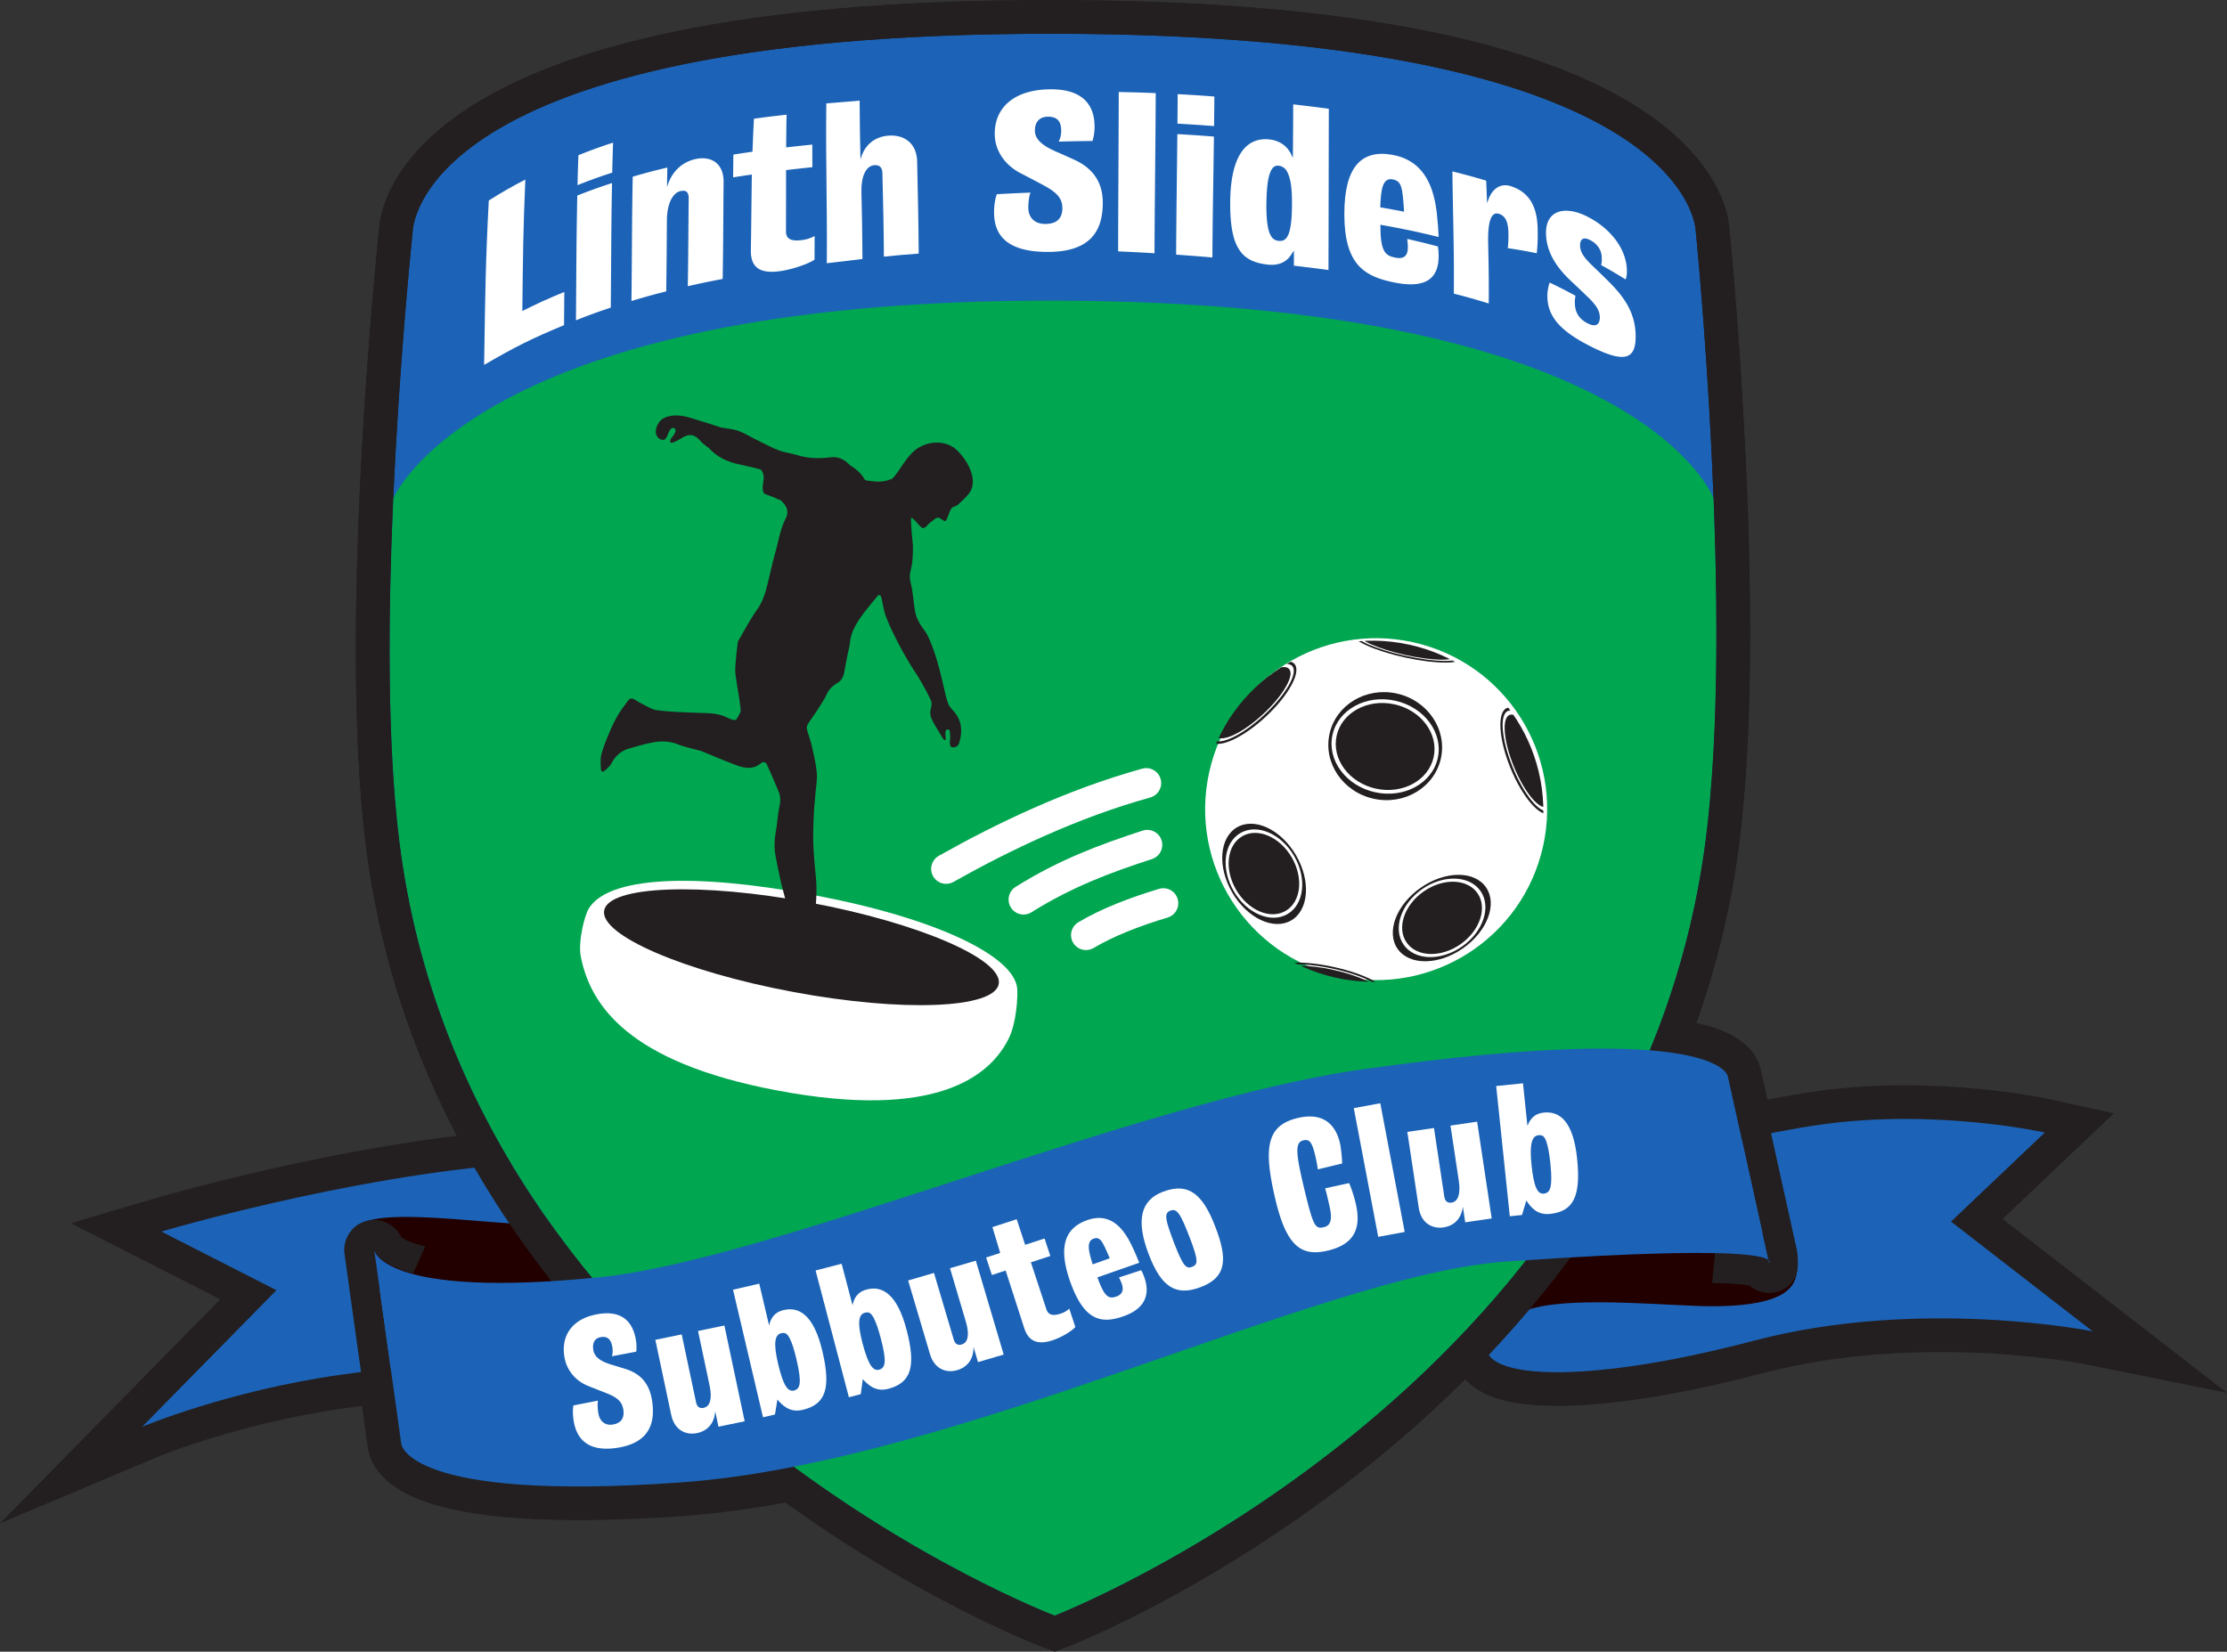 <?xml version="1.0" encoding="UTF-8"?>
<svg data-bbox="25.328 0.012 347.441 294.296" width="396.707" height="294.307" viewBox="0 0 396.707 294.307" xmlns="http://www.w3.org/2000/svg" data-type="ugc">
    <rect x="0" y="0" width="396.707" height="294.307" fill="#333333" stroke="none"/>
    <g>
        <defs>
            <clipPath clipPathUnits="userSpaceOnUse" id="eb8bf4d8-f0c3-444f-a69e-05579b76eb15">
                <path d="M2061.7 1076.8c-27.19-123.218-149.12-201.07-272.31-173.87-123.24 27.172-201.07 149.08-173.88 272.3 27.17 123.21 149.08 201.05 272.3 173.86 123.21-27.17 201.08-149.1 173.89-272.29z" clip-rule="evenodd"/>
            </clipPath>
        </defs>
        <path d="M303.802 149.984c-12.836 97.907-115.925 137.895-115.925 137.895S83.472 248.213 71.139 149.984c-4.992-39.755 2.38-108.737 2.38-108.737S73.57 5.85 187.877 6.014c113.998.162 114.203 35.233 114.203 35.233s6.934 68.982 1.722 108.737" fill="#231f20"/>
        <path d="M303.802 149.984c-12.836 97.907-115.925 137.895-115.925 137.895S83.472 248.213 71.139 149.984c-4.992-39.755 2.38-108.737 2.38-108.737S73.57 5.85 187.877 6.014c113.998.162 114.203 35.233 114.203 35.233s6.934 68.982 1.722 108.737z" fill="none" stroke="#231f20" stroke-width="12" stroke-miterlimit="10"/>
        <path d="m347.543 217.665 16.71-15.873s-19.382-4.312-39.86-1.412c-4.477.635-9.31 1.559-14.13 2.616l-2.479-11.213s-1.308-10.245-65.137-1.238c-37.556 5.295-97.743 30.77-130.197 36.254 1.93-5.243 3.761-10.462 4.282-12.737 1.224-5.342-15.382-7.378-24.859-6.682-29.787 2.196-63.131 12.06-63.131 12.06l20.502 10.45-23.916 24.334s15.157-6.402 35.353-9.268c2.883-.41 5.89-.784 8.924-1.122l1.87 13.384s.709 10.432 49.82 6.921c49.293-3.522 114.074-37.026 146.834-39.338.979-.07 1.932-.137 2.872-.2l-6.13 15.115c-.916 5.728 16.687 7.303 47.567-.833 29.753-7.841 60.331-1.667 60.331-1.667l-25.226-19.551" fill="#231f20"/>
        <path d="m347.543 217.665 16.71-15.873s-19.382-4.312-39.86-1.412c-4.477.635-9.31 1.559-14.13 2.616l-2.479-11.213s-1.308-10.245-65.137-1.238c-37.556 5.295-97.743 30.77-130.197 36.254 1.93-5.243 3.761-10.462 4.282-12.737 1.224-5.342-15.382-7.378-24.859-6.682-29.787 2.196-63.131 12.06-63.131 12.06l20.502 10.45-23.916 24.334s15.157-6.402 35.353-9.268c2.883-.41 5.89-.784 8.924-1.122l1.87 13.384s.709 10.432 49.82 6.921c49.293-3.522 114.074-37.026 146.834-39.338.979-.07 1.932-.137 2.872-.2l-6.13 15.115c-.916 5.728 16.687 7.303 47.567-.833 29.753-7.841 60.331-1.667 60.331-1.667z" fill="none" stroke="#231f20" stroke-width="12" stroke-miterlimit="10"/>
        <path d="m364.254 201.792-16.71 15.873 25.225 19.551s-30.578-6.174-60.331 1.667c-30.88 8.136-48.483 6.561-47.567.833l11.143-27.478s27.905-8.957 48.38-11.858c20.477-2.9 39.86 1.412 39.86 1.412" fill="#1c63b7"/>
        <path d="m269.035 214.485 49.541 5.696s2.037 3.025 1.501 6.536c-.332 2.18-1.408 5.877-14.334 6.035-7.302.088-24.629-1.874-32.792.387-6.222 1.723-7.654 5.527-7.654 5.527l3.738-24.181" fill="#220000"/>
        <path d="M28.742 219.44s33.344-9.864 63.131-12.06c9.477-.696 26.083 1.34 24.859 6.682-1.224 5.338-9.662 26.905-9.662 26.905s-26.194 1.12-46.389 3.99c-20.196 2.865-35.353 9.267-35.353 9.267l23.916-24.334-20.502-10.45" fill="#1c63b7"/>
        <path d="m112.15 231.498 4.29-20.726s.736 7.775-15.611 7.686c-16.347-.096-39.141-4.954-38.513 2.581.273 3.272 7.533 11.177 7.533 11.177l35.932 2.567 6.37-3.285" fill="#220000"/>
        <path d="M303.802 149.984c-12.836 97.907-115.925 137.895-115.925 137.895S83.472 248.213 71.139 149.984c-4.992-39.755 2.38-108.737 2.38-108.737S73.57 5.85 187.877 6.014c113.998.162 114.203 35.233 114.203 35.233s6.934 68.982 1.722 108.737" fill="#1c63b7"/>
        <path d="M305.247 88.797c.819 20.653.881 43.447-1.445 61.187-12.836 97.907-115.925 137.895-115.925 137.895S83.472 248.213 71.139 149.984c-2.2-17.521-1.997-40.719-1.084-61.188 0 0 14.678-35.488 118.003-35.231 104.555.26 117.189 35.232 117.189 35.232" fill="#00a650"/>
        <path d="M93.046 55.413c2.994-1.49 4.49-2.164 7.477-3.393-.018 2.326-.026 3.508-.047 5.913-5.666 2.365-8.507 3.746-14.238 7.086.203-12.811.242-18.04.833-29.294 2.587-1.62 3.89-2.362 6.51-3.731-.394 9.14-.425 13.553-.535 23.419" fill="#ffffff"/>
        <path d="M108.8 54.81c-2.478.831-3.72 1.279-6.203 2.262.083-9.363.061-13.667.238-22.225a93.344 93.344 0 0 1 6.188-2.224c-.16 8.584-.13 12.926-.223 22.187zm.261-24.051a92.237 92.237 0 0 0-6.184 2.23c.05-2.14.083-3.203.16-5.331a89.534 89.534 0 0 1 6.173-2.239 366.725 366.725 0 0 0-.149 5.34" fill="#ffffff"/>
        <path d="M118.68 51.917c-2.477.628-3.717.97-6.195 1.719.104-9.195.069-13.56.225-22.153a108.014 108.014 0 0 1 6.165-1.627 584.124 584.124 0 0 0-.053 3.498c.738-2.624 2.573-4.51 5.201-5.035 2.55-.512 4.91.65 4.876 4.164-.066 6.804-.05 10.276-.165 17.22-2.487.474-3.73.729-6.21 1.291.096-6.363.094-9.5.155-15.671.01-.987-.375-1.512-1.437-1.279-1.453.319-2.417 2.321-2.442 5.155-.043 5.008-.048 7.548-.12 12.718" fill="#ffffff"/>
        <path d="M133.926 31.099c-1.332.19-1.999.29-3.332.504.015-1.63.022-2.444.046-4.06 1.362-.216 2.044-.317 3.403-.51a432.3 432.3 0 0 1 .259-5.878c2.333-.321 3.499-.462 5.814-.722-.04 2.31-.054 3.48-.07 5.833 1.866-.215 2.798-.312 4.656-.5 0 1.605.002 2.409.008 4.026-1.87.194-2.807.295-4.682.515-.01 4.357 0 6.562-.018 10.942-.007 1.699 1.573 1.683 2.801 1.532a6.283 6.283 0 0 0 2.3-.722 547.435 547.435 0 0 1-.015 4.197c-.8.617-3.64 1.692-6.06 2.044-3.253.473-5.355-.306-5.28-3.743.086-5.405.098-8.118.17-13.458" fill="#ffffff"/>
        <path d="M153.632 46.147c-2.55.296-3.818.442-6.348.756.084-11.239-.212-17.4-.09-28.482 2.39-.212 3.58-.308 5.937-.492.015 4.109.06 6.237.15 10.498.644-2.473 2.387-4.063 5.016-4.264 2.55-.195 5.006 1.176 5.078 4.605.136 6.639.236 10.052.277 16.419-2.497.184-3.739.29-6.2.54-.035-5.78-.125-8.842-.265-14.861-.023-.963-.427-1.522-1.476-1.428-1.438.128-2.324 1.962-2.263 4.714.108 4.864.167 7.31.184 11.995" fill="#ffffff"/>
        <path d="M183.18 37.017c.013 1.764 1.12 2.879 3 2.884 1.8.007 3.07-.736 3.066-2.84-.005-1.956-1.324-2.98-3.632-4.2-1.5-.798-2.252-1.191-3.75-1.97-2.636-1.332-4.63-3.832-4.664-6.981-.05-4.577 3.255-7.923 9.826-7.996 5.699-.064 7.962 2.633 7.957 6.693a8.288 8.288 0 0 1-.381 2.516c-2.41.025-3.61.047-6.012.11.207-.41.452-1.077.45-1.923-.006-1.88-.88-2.528-2.374-2.515-1.328.014-2.32.75-2.31 2.513.011 1.91 2.167 3.035 4.197 3.891 1.077.476 1.616.717 2.693 1.204 3.394 1.523 5.208 4.004 5.198 7.765-.014 5.327-2.537 8.773-9.965 8.72-6.691-.047-9.353-2.621-9.398-6.93-.01-1.133.137-2.42.492-3.353 2.39-.133 3.59-.19 5.998-.285-.282.67-.396 1.815-.39 2.697" fill="#ffffff"/>
        <path d="M205.656 45.125a319.031 319.031 0 0 0-6.481-.337c.03-10.945.088-17.449.115-28.394 2.637.055 3.954.092 6.585.199-.044 10.982-.17 17.55-.219 28.532" fill="#ffffff"/>
        <path d="M215.97 45.875c-2.578-.22-3.87-.32-6.458-.502.043-8.22.13-12.882.217-21.477 2.616.148 3.918.236 6.516.438-.11 8.62-.226 13.309-.276 21.54zm.298-23.41a261.077 261.077 0 0 0-6.521-.431c.02-2.137.026-3.196.037-5.259 2.623.14 3.93.224 6.532.422-.01 2.065-.023 3.124-.048 5.267" fill="#ffffff"/>
        <path d="M227.73 29.528c-1.301-.144-2.064 1.626-2.137 6.605-.085 5.892 1.033 6.656 2.19 6.784 1.445.16 2.314-.989 2.362-6.24.027-2.814-.157-4.274-.6-5.494-.345-.953-.839-1.548-1.815-1.655zm2.295-1.982c.11.24.17.358.28.6.035-3.916.05-5.864.06-9.552 2.543.295 3.813.45 6.345.785-.027 10.956-.028 17.777-.063 28.733a278.77 278.77 0 0 0-6.163-.772c.004-1.057.006-1.592.013-2.676l-.583.844c-.706 1.081-2.032 1.855-4.022 1.644-4.603-.488-6.881-2.776-6.744-11.508.119-7.442 2.565-11.269 6.977-10.797 1.943.21 3.264 1.299 3.9 2.699" fill="#ffffff"/>
        <path d="M250.118 37.721c-.284-4.317-.414-5.462-2.046-5.76-1.671-.303-2.1 1.471-2.197 4.983 1.701.293 2.55.448 4.243.777zm-4.221 2.323c-.014 4.835.865 5.524 2.714 5.873 1.73.327 2.328-.576 2.155-2.46l-.087-.886c2.192.497 3.287.764 5.46 1.336.085.436.13 1.012.135 1.652.032 3.729-1.919 5.91-7.587 4.835-5.55-1.052-9.209-3.095-9.214-12.245-.004-8.426 3.049-11.558 8.566-10.56 4.961.897 7.255 4.649 7.9 10.334.18 1.58.279 2.952.336 4.302-4.12-1-6.196-1.424-10.378-2.181" fill="#ffffff"/>
        <path d="M265.196 54.076a112.976 112.976 0 0 0-6.216-1.754c.064-8.169-.15-13.063-.257-21.778 2.421.604 3.624.93 6.017 1.644 0 0 .124 2.665.155 4.02l.254-.69c.618-1.695 2.014-3.018 4.078-2.314 3.094 1.055 4.555 3.435 4.678 7.383.063 2.033-.036 3.542-.157 4.538a87.594 87.594 0 0 0-5.164-.91c.097-.738.148-1.644.116-2.815-.055-2.067-.647-2.965-1.688-3.3-1.621-.519-1.984 2.133-1.919 5.19.095 4.456.143 6.684.103 10.786" fill="#ffffff"/>
        <path d="M276.048 50.348a95.859 95.859 0 0 1 4.601 2.348 5.8 5.8 0 0 0-.11 1.346c.037 1.602.73 2.802 2.315 3.596 1.812.907 2.155-.301 2.132-1.141-.03-1.145-.65-2.179-2.29-3.721a161.9 161.9 0 0 0-2.372-2.258c-1.916-1.778-4.787-4.638-4.923-8.791-.141-4.27 3.323-5.168 7.337-3.146 3.867 1.948 6.863 5.466 7.06 9.348.044.833-.035 1.363-.22 1.865a83.718 83.718 0 0 0-4.37-2.566c.126-.396.146-.732.113-1.483-.056-1.264-.856-2.352-2.077-2.974-1.256-.642-1.822-.1-1.775 1.08.052 1.298.973 2.317 2.45 3.738a152.548 152.548 0 0 1 2.91 2.843c2.453 2.49 4.388 5.201 4.53 9.06.174 4.67-1.969 5.291-8.089 2.187-5.326-2.702-7.57-5.267-7.626-8.814a7.323 7.323 0 0 1 .404-2.517" fill="#ffffff"/>
        <path d="M274.886 150.737c-3.625 16.429-19.882 26.809-36.307 23.182-16.431-3.622-26.808-19.876-23.183-36.305 3.623-16.428 19.877-26.806 36.306-23.181 16.427 3.622 26.81 19.88 23.184 36.304" fill="#ffffff" fill-rule="evenodd"/>
        <g clip-path="url(#eb8bf4d8-f0c3-444f-a69e-05579b76eb15)" transform="matrix(.133 0 0 -.133 0 294.307)">
            <path d="M1841.68 1151.45c-38.97 8.58-64.47 43.02-57.01 76.87 7.48 33.86 45.1 54.37 84.06 45.75 38.93-8.57 64.45-43 56.97-76.85-7.46-33.86-45.11-54.35-84.02-45.77zm29.18 132.24c-41.21 9.1-81.56-15.08-90.14-54.01-8.59-38.91 17.83-77.84 59.05-86.92 41.19-9.09 81.52 15.1 90.09 54.02 8.6 38.92-17.83 77.85-59 86.91" fill="#231f20"/>
            <path d="M1867.66 1269.24c-35.88 7.93-70.55-10.94-77.43-42.13-6.87-31.2 16.65-62.91 52.52-70.83 35.84-7.89 70.51 10.98 77.41 42.16 6.87 31.19-16.62 62.9-52.5 70.8" fill="#231f20"/>
            <path d="M1661.29 1096.77c22.34 13.01 54.59-.76 72.03-30.74 17.44-29.98 13.44-64.81-8.91-77.8-22.32-13.011-54.57.782-72.01 30.76-17.42 29.96-13.44 64.81 8.89 77.78zm68.07-117.059c23.65 13.75 26.56 52.829 6.52 87.289-20.02 34.43-55.45 51.24-79.08 37.47-23.62-13.72-26.53-52.79-6.47-87.26 20-34.429 55.39-51.23 79.03-37.499" fill="#231f20"/>
            <path d="M1721.93 992.5c20.57 11.98 24.24 44.06 8.19 71.66-16.06 27.62-45.76 40.31-66.33 28.33-20.59-11.96-24.28-44.05-8.2-71.67 16.05-27.59 45.76-40.289 66.34-28.32" fill="#231f20"/>
            <path d="M1958.26 944.809c-28.44-19.86-63.49-18.778-78.28 2.402-14.8 21.187-3.77 54.449 24.65 74.339 28.46 19.85 63.5 18.77 78.3-2.42 14.8-21.181 3.73-54.45-24.67-74.321zm1.15-2.477c32.66 22.828 46.47 59.488 30.79 81.888-15.67 22.42-54.81 22.08-87.47-.74-32.67-22.83-46.48-59.492-30.82-81.89 15.67-22.399 54.83-22.07 87.5.742" fill="#231f20"/>
            <path d="M1884.02 950.051c-13.63 19.5-3.43 50.159 22.72 68.459 26.19 18.29 58.47 17.29 72.11-2.24 13.63-19.5 3.45-50.129-22.72-68.43-26.17-18.289-58.47-17.301-72.11 2.211" fill="#231f20"/>
            <path d="M1693.13 1254.93c-29.2-27.14-59.75-41.75-68.23-32.67-8.45 9.12 8.38 38.52 37.6 65.66 29.2 27.16 59.75 41.78 68.22 32.66 8.44-9.1-8.38-38.49-37.59-65.65zm-33.05 35.57c-30.9-28.71-48.07-60.48-38.34-70.93 9.72-10.48 42.67 4.31 73.55 33.04 30.92 28.71 48.09 60.46 38.34 70.93-9.72 10.48-42.65-4.31-73.55-33.04" fill="#231f20"/>
            <path d="M1663.71 1286.62c-26.93-24.99-42.44-52.07-34.63-60.47 7.81-8.38 35.9 5.08 62.83 30.09 26.92 25 42.43 52.06 34.59 60.46-7.77 8.39-35.91-5.07-62.79-30.08" fill="#231f20"/>
            <path d="M2019.61 1260.31c11.5 4.68 33.07-21.43 48.12-58.34 15.1-36.94 17.97-70.67 6.45-75.37-11.48-4.71-33.05 21.42-48.11 58.33-15.07 36.92-17.98 70.67-6.46 75.38zm-1.45 3.92c-13.22-5.41-10.99-41.46 4.95-80.49 15.95-39.06 39.6-66.34 52.83-60.93 13.24 5.4 11.01 41.44-4.92 80.49-15.98 39.04-39.61 66.33-52.86 60.93" fill="#231f20"/>
            <path d="M2066.09 1201.29c13.89-34 16.57-65.09 5.94-69.41-10.58-4.33-30.43 19.72-44.32 53.72-13.92 34.01-16.56 65.09-5.97 69.42 10.62 4.31 30.47-19.73 44.35-53.73" fill="#231f20"/>
            <path d="M1888.26 1362.56c38.91-8.59 69.1-21.91 67.38-29.73-1.73-7.79-34.7-7.16-73.63 1.43-38.94 8.58-69.12 21.89-67.4 29.7 1.72 7.81 34.69 7.19 73.65-1.4zm-6.76-30.52c41.2-9.09 76.18-9.16 78.17-.2 1.99 8.99-29.79 23.62-70.98 32.71-41.21 9.09-76.19 9.19-78.18.2-1.97-8.98 29.8-23.62 70.99-32.71" fill="#231f20"/>
            <path d="M1882.27 1335.36c35.84-7.91 66.21-8.48 67.79-1.29 1.58 7.2-26.19 19.46-62.05 27.36-35.9 7.93-66.25 8.5-67.83 1.29-1.59-7.2 26.19-19.44 62.09-27.36" fill="#231f20"/>
            <path d="M1786.19 914.852c38.93-8.59 68.81-23.332 66.7-32.864-2.11-9.558-35.41-10.328-74.34-1.75-38.94 8.59-68.82 23.301-66.69 32.871 2.09 9.532 35.39 10.332 74.33 1.743zm-8.22-37.313c41.17-9.09 76.52-7.559 78.94 3.422 2.43 10.98-29 27.25-70.17 36.32-41.21 9.09-76.56 7.59-78.99-3.422-2.42-10.968 29.01-27.23 70.22-36.32" fill="#231f20"/>
            <path d="M1778.85 881.602c35.88-7.891 66.54-7.192 68.47 1.609 1.94 8.801-25.56 22.359-61.42 30.269-35.9 7.918-66.54 7.192-68.46-1.609-1.95-8.801 25.53-22.332 61.41-30.269" fill="#231f20"/>
        </g>
        <path d="M193.454 166.618c3.838-2.277 8.658-4.146 13.775-5.684" fill="none" stroke="#ffffff" stroke-width="5.333" stroke-linecap="round" stroke-linejoin="round" stroke-miterlimit="10"/>
        <path d="M182.329 160.289c7.426-4.657 14.473-7.29 22.046-9.754" fill="none" stroke="#ffffff" stroke-width="5.333" stroke-linecap="round" stroke-linejoin="round" stroke-miterlimit="10"/>
        <path d="M168.538 154.817c10.095-5.69 22.495-11.64 35.645-15.286" fill="none" stroke="#ffffff" stroke-width="5.333" stroke-linecap="round" stroke-linejoin="round" stroke-miterlimit="10"/>
        <path d="M181.202 176.16c.116 1.331-.099 6.022-1.518 8.89-3.247 6.566-12.735 14.657-41.357 9.228-26.55-5.032-33.18-15.255-34.87-23.844-.512-2.607.653-7.268 1.41-8.524 3.394-5.637 18.216-6.505 39.955-2.444 21.742 4.06 35.883 10.839 36.38 16.693" fill="#ffffff" fill-rule="evenodd"/>
        <path d="M177.91 175.343c-.82 4.399-17.223 5.03-36.632 1.403-19.406-3.622-34.478-10.126-33.655-14.525.822-4.401 17.22-5.028 36.632-1.405 19.408 3.622 34.48 10.129 33.655 14.527" fill="#231f20" fill-rule="evenodd"/>
        <path d="M158.947 85.294c1.256-1.242 2.582-4.154 4.477-5.386 2.224-1.448 5.265-1.462 7.137.402 2.07 2.065 3.592 5.306 2.188 7.418-.544.815-1.42 1.528-2.073 2.177-.37.371-.752.255-1.146.64-.39.383-.802 2.238-1.14 2.29-.338.049-.933-.623-1.334-.596-.397.03-.892.558-1.279.822-.544.37-.837 1.07-1.424 1.027-.376-.03-1.893-2.188-2.04-1.732-.145.455.323 4.935.323 4.935l-.017.109c.029.943-.067 2.564-.18 3.188-.28 1.57-.56 1.81-.171 3.442.385 1.642.45 3.354.756 5.018.13.7.455 1.388.804 2.02.435.793 1.09 1.476 1.47 2.293 1.302 2.782 2.042 5.752 2.743 8.726.263 1.112.483 2.24.872 3.303.21.572.73 1.033 1.13 1.527 1.357 1.655 1.387 3.52.826 5.446-.157.532-.639.893-1.232.79-.668-.11-.373-1.446-.375-1.603-.008-.428-.016-.863-.073-1.294-.013-.109-.201-.268-.325-.28-.126-.013-.346.096-.383.2-.072.223-.055.48-.07.724-.022.28.195.926-.06.968-.118.02-.345-.21-.386-.278-.524-.86-1.047-1.719-1.546-2.592-.476-.816-.891-1.637-.618-2.657.123-.475.227-1.078.043-1.49-.56-1.25-1.235-2.449-1.923-3.64-.617-1.065-1.338-2.074-1.964-3.136-.754-1.28-1.5-2.57-2.166-3.897-.724-1.428-1.431-2.872-1.99-4.366-.397-1.064-.534-2.227-.805-3.344-.04-.16-.14-.344-.27-.438-.067-.045-.31.06-.397.163-1.072 1.335-2.228 2.624-3.175 4.045-.85 1.268-1.594 2.63-1.744 4.224-.07.743-.288 1.47-.434 2.208-.182.956-.372 1.915-.541 2.872-.152.85-.376 1.601-1.21 2.113-.765.47-1.473 1.026-1.893 1.926-.469 1.016-1.106 1.957-1.71 2.908-.566.888-1.21 1.73-1.763 2.627-.144.238-.17.618-.101.898.248.95.622 1.873.836 2.834.36 1.604.752 3.214.901 4.844.11 1.227-.139 2.488-.236 3.735-.096 1.246-.241 2.492-.29 3.741-.074 1.727-.154 3.459-.089 5.185.072 1.982.262 3.961.455 5.939.273 2.702-.05 5.378-.252 8.06-.087 1.129.292 2.087 1.075 2.845.25.242.732.31 1.113.33.992.062 3.807-1.4 4.81-.962.697.307.803.532.418 1.205-.7 1.232-1.85 1.98-2.973 2.761-.86.596-3.52 2.21-4.398 2.783-.436.28-.914.545-1.41.67-.228.06-.714-.176-.788-.383-.348-.971-.714-1.96-.856-2.968-.532-3.76-1.367-7.446-2.364-11.104-.637-2.341-1.132-4.725-1.575-7.11-.262-1.436-.17-2.9.086-4.358.248-1.38.294-2.802.589-4.174.201-.932.284-1.82-.06-2.686-.667-1.66-1.39-3.3-2.115-4.934-.222-.499-.684-.61-1.082-.273-1.408 1.19-2.934.882-4.423.336-2.087-.77-4.129-1.662-6.191-2.496-.192-.078-.4-.108-.6-.163-1.209-.345-2.448-.588-3.612-1.052-1.313-.523-2.664-.592-3.98-.403-1.554.227-3.073.719-4.597 1.136-1.475.402-2.525 1.316-3.234 2.686-.249.48-.73.852-1.137 1.24-.396.376-.724.22-.742-.274-.031-.877-.129-1.801.1-2.625.4-1.45.987-2.85 1.572-4.237.41-.975.895-1.922 1.435-2.828.515-.86 1.135-1.661 1.73-2.476.323-.44.697-.479 1.189-.177.843.516 1.72.984 2.608 1.417.443.224.93.417 1.418.479 1.2.145 2.409.24 3.612.304 1.46.08 2.924.122 4.385.172 1.392.048 2.781.093 4.088.666.417.184.833.39 1.271.53.219.073.638.102.695 0 .329-.574.855-1.226.797-1.8-.208-2.112-.671-4.199-.921-6.31-.112-.954.032-1.944.101-2.914.064-.858.185-1.706.288-2.558.014-.153.025-.33.104-.455 1.108-1.878 2.118-3.82 3.369-5.595 1.044-1.476 1.501-3.11 1.912-4.795.293-1.217.567-2.44.868-3.654.24-.972.52-1.936.764-2.908.41-1.664.759-3.343 1.55-4.89.786-1.538-.295-2.571-.622-2.947-.33-.39-.905-.467-1.35-.726-.243-.145-1.88-.61-1.969-.838-.516-1.299.339-2.315-.158-3.621-.086-.23-.266-.536-.464-.59a72.767 72.767 0 0 0-3.657-.864c-2.083-.444-3.954-1.27-5.421-2.876-.138-.148-.336-.238-.492-.37-.365-.31-.769-.586-1.072-.946-.97-1.16-1.944-1.353-3.218-.578-.06.033-1.875 1.16-2.096.844-.46-.67 1.427-1.667.72-2.518-1.098-.52-1.136 1.987-1.957 2.05-.963.072-1.614-.922-1.328-1.999.254-.96.815-1.712 1.763-2.045 2.188-.765 4.19.104 6.216.7 1.23.357 2.437.78 3.659 1.168.104.032.227.01.339.034.92.18 1.879.256 2.744.58 1.089.414 2.097 1.035 3.146 1.552 1.296.635 2.567 1.335 3.91 1.852 1.078.415 2.26.548 3.371.886 1.943.59 3.902.636 5.899.39 1.184-.145 2.239.232 3.117 1.059.143.136.286.303.458.41.997.629 1.88 1.358 2.463 2.413.076.133.294.245.46.26.812.082 1.636.23 2.447.169.552-.043 1.085-.133 1.57-.328l.497-.177" fill="#231f20" fill-rule="evenodd"/>
        <path d="M75.602 261.04c-3.997-1.91-4.127-3.822-4.127-3.822l-4.823-34.504s.6 2.467 6.932 4.205l2.19-4.84c-2.695-.626-3.88-1.325-4.286-1.618a5.34 5.34 0 0 0-5.625-3.021 5.334 5.334 0 0 0-4.492 6.013l4.813 34.438c.206 1.676 1.36 5.209 7.119 7.962zm229.393-32.431c3.579.066 5.55.256 6.587.406a5.346 5.346 0 0 0 1.947 1.11 5.308 5.308 0 0 0 1.608.248 5.34 5.34 0 0 0 3.6-1.396c1.208-1.106 1.58-2.563 1.527-4.204-.024-.756.005-1.166-.23-2.29l-7.008-31.697c-.694-3.95-4.771-6.652-12.167-8.081l-1.217 4.955c8.046 1.444 8.142 4.123 8.142 4.123l7.236 32.728c-.573-.461-2.654-1.077-9.526-1.226l-.499 5.324" fill="#231f20"/>
        <path d="M187.091.013c-48.21.001-82.702 6.232-102.515 18.518C69.31 28 67.696 38.253 67.536 40.77c-.486 4.594-7.3 70.544-2.35 109.963 2.929 23.323 11.132 45.372 24.383 65.534 10.538 16.037 24.268 30.901 40.807 44.18 28.06 22.53 54.267 32.624 55.37 33.042l2.152.819 2.148-.833c1.088-.423 26.973-10.598 54.763-33.169 16.376-13.302 29.996-28.166 40.485-44.182 13.183-20.135 21.41-42.125 24.457-65.36 5.177-39.494-1.253-105.632-1.687-109.983-.158-2.45-1.765-12.72-17.195-22.2C270.933 6.328 236.285.081 187.885.013l-.794-.001zm0 6 .786.001c113.998.162 114.203 35.233 114.203 35.233s6.934 68.982 1.722 108.737c-12.836 97.907-115.925 137.895-115.925 137.895S83.472 248.213 71.139 149.984c-4.992-39.755 2.38-108.737 2.38-108.737s.059-35.233 113.572-35.234" fill="#231f20"/>
        <path d="M66.652 222.714s1.407 8.807 40.252 4.857c30.682-3.114 95.935-31.414 135.743-37.026 63.83-9.007 65.137 1.238 65.137 1.238l7.353 33.256s4.232-3.858-47.008-.238c-32.76 2.312-97.541 35.816-146.833 39.338-49.112 3.511-49.82-6.92-49.82-6.92l-4.824-34.505" fill="#1c63b7"/>
        <path d="M106.585 251.806c.236 1.44 1.2 2.238 2.578 2.02 1.32-.214 2.145-.992 1.865-2.7-.262-1.591-1.354-2.246-3.195-2.967l-2.994-1.181c-2.101-.803-3.881-2.642-4.303-5.22-.617-3.75 1.363-6.87 6.1-7.627 4.108-.66 6.096 1.33 6.638 4.628.132.81.13 1.55.065 2.083l-4.328.817a3.83 3.83 0 0 0 .074-1.613c-.251-1.527-.97-1.967-2.048-1.794-.961.155-1.58.868-1.345 2.308.256 1.56 1.967 2.239 3.55 2.695l2.107.644c2.655.807 4.29 2.513 4.787 5.544.704 4.287-.623 7.64-6.078 8.515-4.917.79-7.276-1.202-7.857-4.74-.15-.933-.203-1.998-.057-2.794l4.38-.856c-.12.576-.056 1.52.061 2.238" fill="#ffffff"/>
        <path d="m124.345 237.155 4.694-.975 3.612 17.065-4.665.97-.585-2.767c-.126 2.045-1.247 3.488-3.238 3.904-1.931.399-4.008-.473-4.593-3.24l-2.83-13.375 4.694-.976 2.553 12.068c.164.774.563 1.19 1.365 1.023 1.098-.23 1.56-1.568 1.052-3.977l-2.059-9.72" fill="#ffffff"/>
        <path d="M141.408 247.77c1.094-.254 1.494-1.22.484-5.51-.416-1.778-.77-2.88-1.192-3.749-.466-.922-.854-1.114-1.534-.956-1.183.272-1.41 1.824-.557 5.464.946 4.025 1.794 4.984 2.8 4.75zm-2.923 1.613-.436 2.658-2.13.494-5.341-22.732 4.673-1.078 1.746 7.426c.278-1.061.77-2.299 2.633-2.73 2.721-.626 5.353.885 6.876 7.369 1.549 6.598.573 9.475-3.567 10.432-2.277.527-3.564-.828-4.454-1.84" fill="#ffffff"/>
        <path d="M156.58 244.054c1.087-.28 1.459-1.255.337-5.52-.462-1.766-.845-2.859-1.29-3.719-.49-.908-.883-1.088-1.558-.913-1.175.304-1.362 1.861-.413 5.477 1.052 4.001 1.924 4.936 2.924 4.675zm-2.884 1.692-.366 2.667-2.114.548-5.934-22.583 4.642-1.203 1.94 7.383c.252-1.07.708-2.321 2.56-2.8 2.703-.702 5.375.744 7.067 7.184 1.722 6.558.82 9.462-3.291 10.528-2.263.585-3.587-.74-4.504-1.724" fill="#ffffff"/>
        <path d="m169.23 225.975 4.602-1.35 4.962 16.738-4.574 1.34-.802-2.714c.036 2.05-.966 3.582-2.918 4.15-1.894.556-4.035-.15-4.837-2.86l-3.89-13.122 4.604-1.346 3.508 11.838c.224.757.655 1.138 1.441.909 1.076-.316 1.431-1.688.73-4.05l-2.826-9.533" fill="#ffffff"/>
        <path d="m179.14 226.385-2.451.8-1.027-3.119 2.51-.815-1.387-4.602 4.326-1.408 1.502 4.563 3.461-1.128 1.027 3.118-3.462 1.127 2.758 8.371c.428 1.3 1.628 1.069 2.524.779a4.05 4.05 0 0 0 1.557-.892l1.075 3.261c-.443.592-2.312 1.811-4.071 2.38-2.365.772-4.208.412-5.035-2.195l-3.307-10.24" fill="#ffffff"/>
        <path d="M197.683 224.204c-1.321-3.111-1.71-3.909-2.881-3.49-1.196.43-1.015 1.918-.148 4.575zm-2.19 3.4c1.286 3.645 2.08 3.875 3.393 3.403 1.229-.441 1.366-1.394.745-2.753l-.295-.637 3.954-1.289a8 8 0 0 1 .53 1.2c1.024 2.83.423 5.533-3.604 6.975-3.94 1.415-7.017.935-9.5-5.928-2.287-6.317-1.071-9.726 2.9-11.147 3.567-1.282 6.092.529 7.983 4.5.53 1.102.948 2.082 1.339 3.071l-7.446 2.606" fill="#ffffff"/>
        <path d="M209.216 221.651c1.604 4.171 2.164 4.446 3.128 4.079 1.02-.39 1.216-.981-.377-5.128-1.688-4.4-2.308-5.334-3.47-4.89-1.19.45-.958 1.565.72 5.94zm7.273-3.063c2.128 5.535 2.164 8.937-2.57 10.74-4.534 1.724-7.078-.074-9.279-5.806-2.342-6.104-1.437-9.67 2.503-11.168 4.706-1.792 7.19.615 9.346 6.234" fill="#ffffff"/>
        <path d="M234.751 208.361a25.205 25.205 0 0 0-.44-2.365c-.572-2.424-1.007-3.072-2.131-2.808-1.506.35-1.374 2.223.074 8.316 1.68 7.07 2.035 7.518 3.573 7.157 1.36-.317 1.522-1.604.943-4.03-.232-.974-.37-1.694-.719-2.89l4.274-.936a21.659 21.659 0 0 1 1.166 3.597c1.047 4.407-.194 7.32-4.986 8.44-4.607 1.079-7.3-.664-9.29-9.036-2.213-9.318-1.598-13.3 3.987-14.604 4.199-.985 6.623.823 7.487 4.46.19.798.376 2.754.401 3.651l-4.339 1.048" fill="#ffffff"/>
        <path d="m250.226 219.509-4.716.874-4.352-22.93 4.719-.875 4.349 22.93" fill="#ffffff"/>
        <path d="m258.384 200.559 4.745-.698 2.594 17.244-4.714.69-.422-2.793c-.244 2.032-1.45 3.408-3.46 3.702-1.953.284-3.975-.709-4.396-3.502l-2.035-13.518 4.746-.696 1.833 12.197c.12.783.492 1.217 1.304 1.097 1.11-.161 1.652-1.469 1.284-3.904l-1.479-9.82" fill="#ffffff"/>
        <path d="M274.996 212.684c1.12-.112 1.636-1.02 1.177-5.399-.188-1.812-.401-2.952-.708-3.866-.344-.975-.707-1.212-1.401-1.143-1.21.121-1.63 1.63-1.243 5.347.427 4.107 1.148 5.165 2.175 5.06zm-3.104 1.23-.77 2.579-2.175.22-2.423-23.202 4.775-.482.79 7.584c.415-1.018 1.055-2.184 2.959-2.373 2.778-.28 5.197 1.553 5.888 8.17.702 6.74-.631 9.466-4.859 9.891-2.327.234-3.43-1.275-4.185-2.388" fill="#ffffff"/>
    </g>
</svg>
